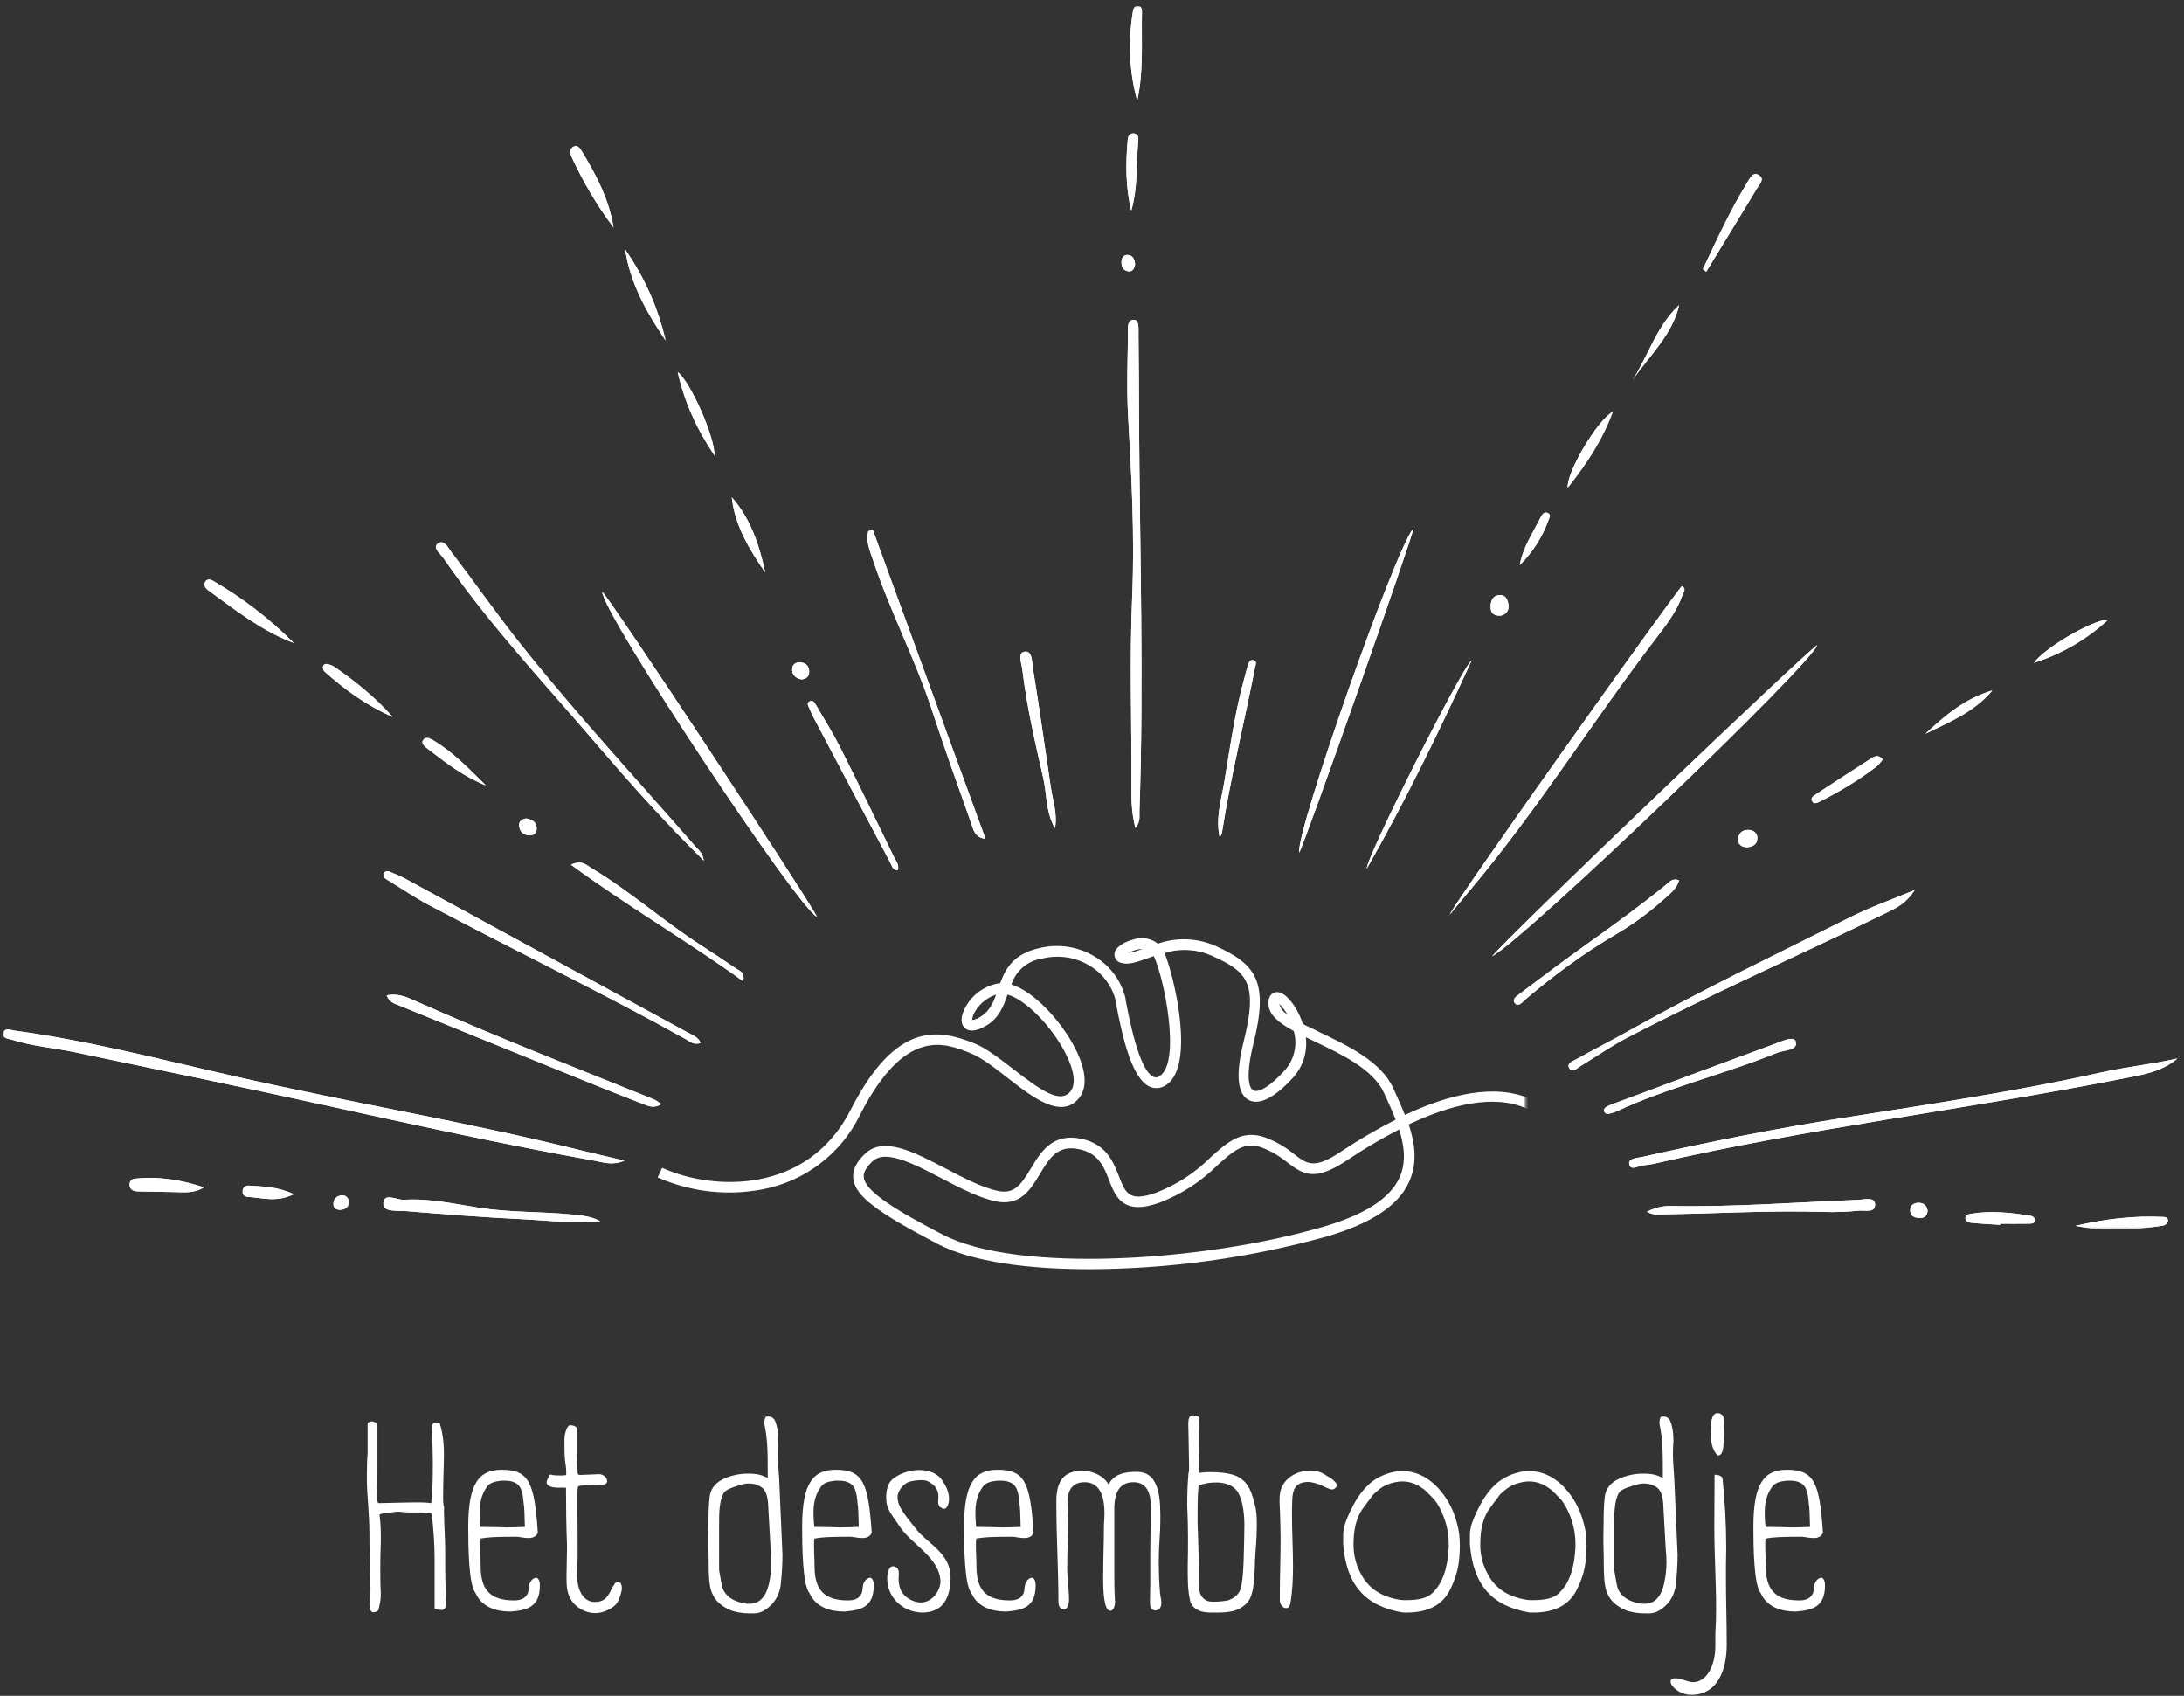 <?xml version="1.0" encoding="UTF-8"?>
<svg width="912px" height="708px" viewBox="0 0 912 708" version="1.1" xmlns="http://www.w3.org/2000/svg" xmlns:xlink="http://www.w3.org/1999/xlink">
    <rect x="0" y="0" width="912" height="708" fill="#333333" stroke="none"/>
    <title>Logo</title>
    <defs>
        <rect id="path-1" x="0" y="0" width="910.667" height="514.667"></rect>
        <polygon id="path-3" points="0.745 0.682 909.333 0.682 909.333 511.682 0.745 511.682"></polygon>
        <polygon id="path-5" points="0 0 363.318 0 363.318 140 0 140"></polygon>
    </defs>
    <g id="Page-1" stroke="none" stroke-width="1" fill="none" fill-rule="evenodd">
        <g id="Logo">
            <g id="Clipped" transform="translate(0.333, 0.333)">
                <mask id="mask-2" fill="white">
                    <use xlink:href="#path-1"></use>
                </mask>
                <g id="Rectangle"></g>
                <g mask="url(#mask-2)">
                    <g transform="translate(0, 1.333)">
                        <mask id="mask-4" fill="white">
                            <use xlink:href="#path-3"></use>
                        </mask>
                        <g id="Path" stroke="none" fill="none"></g>
                        <g id="Group" stroke="none" stroke-width="1" fill="none" fill-rule="evenodd" mask="url(#mask-4)">
                            <g transform="translate(1, 0)" fill="#FFFFFF" fill-rule="nonzero" id="Shape">
                                <path d="M259.474,482.891 C254.385,485.062 250.589,483.578 247.021,482.943 C209.073,476.177 171.443,467.875 133.797,459.625 C99.141,452.026 64.396,444.859 29.672,437.578 C21.099,435.781 12.281,435.161 3.896,432.474 C2.365,431.984 -0.552,431.974 0.094,429.505 C0.682,427.25 3.135,428.391 4.849,428.625 C36.042,432.849 66.448,440.833 97.073,447.792 C144.786,458.641 193.115,466.646 240.625,478.453 C246.448,479.901 252.307,481.208 259.474,482.891 Z M876.193,446.047 C840.734,453.979 804.833,459.307 768.99,464.948 C740.562,469.417 712.375,475.031 684.328,481.375 C682.344,481.823 678.557,481.891 679.005,484.292 C679.568,487.292 682.667,485.115 684.677,484.885 C686.302,484.703 687.932,484.51 689.521,484.146 C753.755,469.312 819.281,461.615 883.891,448.875 C892.328,447.214 901,446.161 907.979,440.219 C897.391,442.661 886.651,443.708 876.193,446.047 Z M474.474,337.203 C476.344,283.109 474.63,229.016 474.318,174.922 C474.25,162.672 474.255,150.422 474.078,138.172 C474.047,135.865 474.521,131.812 472.135,131.833 C468.974,131.865 469.75,135.958 469.708,138.307 C469.516,149.531 469.115,160.786 469.745,171.974 C471.167,197.057 472.526,222.146 471.453,247.25 C470.307,274 471.281,300.734 471.135,327.474 C471.109,332.641 471.214,337.906 472.802,344.057 C475,341.234 474.406,339.141 474.474,337.203 Z M613.109,369.271 C640.849,336.245 663.661,299.589 689.781,265.365 C694.219,259.547 698.849,253.755 701.266,246.667 C701.656,245.516 703.036,244.099 701.01,243.042 C698.786,244.755 605.292,376.052 604.068,380.167 C607.776,375.698 610.427,372.469 613.109,369.271 Z M757.479,267.708 C754.911,268.505 625.625,391.885 621.781,397.604 C637.656,388.344 755.74,274.953 757.479,267.708 Z M339.854,381.099 C335.146,372.073 253.25,247.818 250.167,245.458 C250.432,254.797 332.318,378.167 339.854,381.099 Z M771.833,381.005 C740.854,396.542 709.552,411.458 679.302,428.427 C671.839,432.615 664.198,436.5 656.714,440.667 C655.328,441.438 652.573,442.234 654.104,444.516 C655.297,446.297 657.026,444.411 658.328,443.625 C664.953,439.615 671.328,435.125 678.182,431.557 C713.818,413.026 750.609,396.875 786.703,379.281 C790.755,377.307 794.719,375.401 798.224,369.917 C788.255,374.068 779.786,377.021 771.833,381.005 Z M285.63,429.292 C246.375,407.885 207.104,386.505 167.823,365.146 C166.219,364.271 164.521,363.536 162.818,362.87 C161.562,362.375 159.922,361.24 159.016,362.911 C158.104,364.609 159.922,365.359 161.083,366.073 C166.646,369.5 172.089,373.167 177.849,376.224 C213.38,395.062 249.635,412.516 284.807,432.047 C286.651,433.073 288.438,434.859 291.234,433.708 C290.115,431.146 287.672,430.406 285.63,429.292 Z M289.219,351.922 C264.755,323.927 239.49,296.62 216.292,267.547 C206.234,254.943 197.01,241.677 187.182,228.885 C185.833,227.135 184.021,223.125 181.318,225.422 C179.286,227.146 182.625,229.594 183.932,231.49 C203.125,259.307 226.286,283.87 248.177,309.474 C262.109,325.766 276.438,341.703 292.589,357.682 C291.995,354.271 290.37,353.24 289.219,351.922 Z M588.906,218.891 C581.427,227.245 539.708,345.615 541.193,354.266 C542.719,352.688 589.146,220.958 588.906,218.891 Z M361.25,220.104 C360.12,224.323 361.906,228.214 363.198,232.109 C370.281,253.427 380.812,273.391 387.812,294.76 C393.026,310.656 398.667,326.411 404.266,342.182 C405.182,344.776 405.63,347.964 410.198,348.552 C394.51,305.542 378.818,262.536 363.125,219.531 C362.5,219.724 361.875,219.911 361.25,220.104 Z M165.083,418.016 C190.562,428.401 216.052,438.74 241.552,449.068 C250.052,452.505 258.557,455.932 267.115,459.229 C269.365,460.094 271.818,461.276 274.797,459.271 C273.5,458.427 272.745,457.745 271.859,457.385 C238.229,443.786 204.417,430.646 171.281,415.854 C168.042,414.411 164.516,412.99 160.13,413.88 C161.198,416.76 163.297,417.286 165.083,418.016 Z M237.255,505.359 C224.688,504.141 212.021,504.562 199.49,502.677 C188.844,501.073 178.25,498.547 167.396,499.245 C164.37,499.443 158.974,496 158.74,500.792 C158.557,504.505 164.641,503.672 168.031,503.948 C184.26,505.266 200.5,506.562 216.76,507.339 C227.578,507.854 238.401,509.323 249.307,508.172 C245.5,506.078 241.411,505.76 237.255,505.359 Z M693.474,505.302 C715.714,504.974 737.932,503.62 760.193,504.302 C765.083,504.453 770.016,504.302 774.87,503.776 C777.333,503.505 781.891,504.974 781.641,500.979 C781.443,497.917 777.151,499.172 774.734,499.266 C748.641,500.302 722.583,502.328 696.438,501.833 C693.266,501.771 690.156,502.38 686.359,504.198 C689.422,505.896 691.49,505.328 693.474,505.302 Z M613.182,274.104 C609.438,276.333 568.974,356.656 569.417,360.984 C585.521,332.766 599.693,303.604 613.182,274.104 Z M673.609,462.365 C695.312,452.266 718.724,446.859 740.812,437.839 C743.667,436.667 749.552,436.99 748.536,433.203 C747.823,430.557 742.385,433.198 739.333,434.312 C716.927,442.516 694.583,450.896 672.224,459.229 C671.271,459.589 670.292,459.932 669.432,460.458 C668.755,460.88 668.161,461.599 668.625,462.505 C669.042,463.328 669.833,463.479 670.693,463.286 C671.667,462.984 672.693,462.792 673.609,462.365 Z M305.969,402.661 C300.917,399.208 295.797,395.844 290.661,392.505 C275.25,382.495 261.458,370.188 245.641,360.766 C243.547,359.516 241.547,357.167 237.094,359.344 C260.896,376.812 285.75,391.208 308.995,407.995 C309.87,404.26 307.536,403.734 305.969,402.661 Z M694.448,367.641 C683.688,376.427 672.448,384.568 661.135,392.62 C651.823,399.245 642.698,406.125 633.578,413.01 C632.276,413.995 629.719,415.438 631.323,417.234 C632.844,418.932 634.484,416.562 635.755,415.484 C647.625,405.443 660.062,396.245 673.516,388.375 C680.729,384.151 687.49,379.141 693.734,373.536 C696.109,371.401 698.807,369.422 699.839,365.833 C696.979,364.839 695.807,366.531 694.448,367.641 Z M437.469,326.995 C434.974,310.286 432.646,293.552 429.932,276.885 C429.547,274.5 429.76,269.698 426.328,270.443 C423.5,271.052 425.286,275.37 425.604,278.036 C427.417,293.219 430.865,308.094 434.271,322.964 C435.88,329.99 435.318,337.474 439.214,344.12 C440.307,338.24 438.318,332.682 437.469,326.995 Z M508.938,345.922 C512.557,322.755 518.245,300.005 522.745,277.021 C522.969,275.885 523.693,274.396 522.042,273.964 C520.547,273.573 520.062,275.036 519.708,276.203 C519.24,277.766 518.875,279.354 518.432,280.927 C514.38,295.281 512.391,310.036 509.927,324.698 C508.635,332.375 506.188,339.948 508.016,348.115 C508.328,347.385 508.818,346.682 508.938,345.922 Z M371.927,356.047 C364.552,340.849 357.208,325.641 349.604,310.557 C346.5,304.391 342.818,298.51 339.323,292.547 C338.76,291.583 337.927,290.224 336.49,291.312 C335.443,292.104 336.281,293.188 336.641,294.078 C337.172,295.396 337.771,296.693 338.432,297.953 C349.062,318.109 359.698,338.271 370.391,358.396 C371.083,359.698 371.354,361.625 373.542,361.693 C374.333,359.411 372.766,357.776 371.927,356.047 Z M87.766,240.891 C86.714,240.276 85.25,239.88 84.443,241.083 C83.479,242.521 84.417,243.885 85.594,244.75 C96.88,253.01 107.901,261.688 121.37,266.802 C111.349,256.719 100.099,248.094 87.766,240.891 Z M241.37,61.062 C240.615,59.828 239.474,58.667 237.859,59.729 C236.406,60.693 236.609,62.24 237.234,63.589 C242.078,74.094 247.88,84.036 254.859,93.302 C252.984,81.406 247.484,71.099 241.37,61.062 Z M276.62,140.5 C273.427,126.76 267.823,114.094 259.74,102.531 C261.865,116.745 268.719,128.854 276.62,140.5 Z M711.161,111.766 C718.255,100.156 725.385,88.568 732.406,76.917 C733.37,75.323 735.625,73.188 733.37,71.594 C730.724,69.724 729.438,72.672 728.344,74.448 C721.182,86.047 715.562,98.427 709.755,110.708 C710.224,111.062 710.693,111.411 711.161,111.766 Z M475.521,3.255 C475.542,2.24 475.396,1.068 474.12,0.896 C472.594,0.688 471.99,1.75 471.771,3.078 C469.693,15.641 470.182,28.078 473.552,40.391 C476.281,28.094 475.26,15.641 475.521,3.255 Z M890.74,511.266 C894.391,511.005 898.036,510.615 901.651,510.047 C902.729,509.88 904.01,509.156 903.927,507.625 C903.865,506.552 902.854,506.458 902.115,506.417 C889.708,505.766 877.495,507.266 865.375,510.099 C873.854,511.865 882.292,511.865 890.74,511.266 Z M138.385,276.802 C137.729,276.349 136.943,276.057 136.177,275.792 C135.182,275.453 134.016,275.276 133.583,276.469 C133.37,277.062 133.646,278.203 134.12,278.63 C142.708,286.37 152.026,293.036 162.708,297.703 C155.5,289.625 147.224,282.88 138.385,276.802 Z M54.901,490.448 C53.583,490.594 52.693,491.656 52.781,493.036 C52.911,495.089 54.422,495.693 56.203,495.734 C61.307,495.849 66.406,495.927 71.51,496.021 C75.651,496.099 79.854,496.594 83.807,494.042 C74.375,490.896 64.802,489.375 54.901,490.448 Z M304.245,205.938 C305.562,217.911 311.609,227.792 318.245,237.411 C315.745,225.964 312.193,214.974 304.245,205.938 Z M780.167,314.885 C772.458,319.833 764.776,324.807 757.125,329.844 C756.036,330.562 754.323,331.51 755.573,333.12 C756.422,334.214 757.844,333.37 758.932,332.818 C767.13,328.688 774.964,323.958 782.255,318.365 C783.188,317.651 783.865,316.594 784.865,315.464 C783.344,313.391 781.714,313.896 780.167,314.885 Z M653.323,201.948 C661.375,191.828 667.964,181.755 672.13,170.266 C665.635,173.724 652.693,195.719 653.323,201.948 Z M297.057,188.542 C297.094,180.698 287.214,158.052 281.661,153.651 C284.406,165.911 289.37,177.146 297.057,188.542 Z M848.01,275.12 C859.766,271.198 869.672,265.615 879.109,256.969 C872.26,257.115 851.849,269.25 848.01,275.12 Z M474.016,56.458 C474.125,55.25 473.438,54.036 471.911,54.016 C470.385,53.99 469.724,55.219 469.615,56.391 C468.688,66.417 468.651,76.411 471.062,86.328 C473.901,76.521 473.104,66.406 474.016,56.458 Z M833.896,509.229 C837.943,509.229 841.995,509.266 846.042,509.203 C846.984,509.188 848.245,509.172 848.359,507.839 C848.464,506.63 847.391,506.047 846.438,505.896 C838.224,504.578 829.979,503.682 821.682,505.089 C820.745,505.25 819.51,505.432 819.385,506.667 C819.219,508.286 820.703,508.719 821.766,508.828 C825.792,509.245 829.844,509.417 833.885,509.682 C833.891,509.531 833.891,509.38 833.896,509.229 Z M802.661,304.708 C812.714,299.802 823.182,295.562 830.641,286.589 C819.495,289.839 810.885,296.969 802.661,304.708 Z M180.198,307.781 C178.661,306.839 176.594,305.495 175.349,307.359 C174.333,308.891 176.359,310.234 177.589,311.198 C185.057,317.026 192.625,322.714 201.583,326.26 C194.833,319.646 188.333,312.771 180.198,307.781 Z M699.849,125.708 C690.516,134.307 687.042,146.594 680.448,156.958 C687.328,146.839 696.948,138.333 699.849,125.708 Z M102.458,493.323 C101.172,493.24 100.141,494.089 99.99,495.505 C99.833,496.964 100.698,497.948 102.031,498.021 C108.005,498.344 114.057,500.51 121.365,496.911 C114.464,493.688 108.406,493.714 102.458,493.323 Z M645.255,215.547 C645.651,214.443 646.495,213.104 644.87,212.464 C643.469,211.906 642.604,213.13 642.057,214.224 C638.828,220.719 634.62,226.771 633.286,234.255 C638.708,228.938 642.688,222.688 645.255,215.547 Z M628.594,251.026 C628.344,248.833 627.417,246.438 624.557,246.781 C621.932,247.099 621.125,249.271 621.115,251.672 C621.109,254.01 622.115,255.495 625.312,255.375 C627.182,254.984 628.891,253.615 628.594,251.026 Z M732.5,348.328 C732.557,346.255 731.089,344.953 729.031,344.828 C726.448,344.672 724.698,345.938 724.51,348.62 C724.354,350.844 725.776,351.859 727.948,352.078 C730.323,351.922 732.417,351.104 732.5,348.328 Z M336.562,279.01 C336.667,276.719 335.411,275.099 333.026,274.891 C330.911,274.703 329.401,275.719 329.464,278.005 C329.526,280.391 331.172,281.5 333.214,281.979 C335.266,281.906 336.484,280.807 336.562,279.01 Z M215.448,343.141 C215.703,345.693 217.354,347.068 219.875,347.094 C221.755,347.115 222.87,345.974 222.776,344.052 C222.651,341.307 220.667,340.464 218.427,340.026 C216.573,340.318 215.25,341.193 215.448,343.141 Z M799.958,500.5 C797.818,500.438 796.297,501.594 796.339,503.667 C796.396,506.161 798.365,506.885 800.609,506.833 C802.589,506.792 803.448,505.635 803.599,503.781 C803.281,501.693 802.052,500.562 799.958,500.5 Z M469.698,104.776 C468.104,104.625 467.089,105.734 466.995,107.375 C466.875,109.328 467.396,111.109 469.552,111.557 C471.656,111.99 472.312,110.443 472.682,108.599 C472.417,106.839 471.927,104.979 469.698,104.776 Z M144.271,500.25 C144.26,498.276 142.958,497.214 141.177,497.417 C139.266,497.641 137.854,498.891 137.891,501.047 C137.917,502.807 139.151,503.385 140.75,503.464 C142.688,503.25 144.281,502.557 144.271,500.25 Z"></path>
                                <path d="M259.474,482.891 C254.385,485.062 250.589,483.578 247.021,482.943 C209.073,476.177 171.443,467.875 133.797,459.625 C99.141,452.026 64.396,444.859 29.672,437.578 C21.099,435.781 12.281,435.161 3.896,432.474 C2.365,431.984 -0.552,431.974 0.094,429.505 C0.682,427.25 3.135,428.391 4.849,428.625 C36.042,432.849 66.448,440.833 97.073,447.792 C144.786,458.641 193.115,466.646 240.625,478.453 C246.448,479.901 252.307,481.208 259.474,482.891 Z M876.193,446.047 C840.734,453.979 804.833,459.307 768.99,464.948 C740.562,469.417 712.375,475.031 684.328,481.375 C682.344,481.823 678.557,481.891 679.005,484.292 C679.568,487.292 682.667,485.115 684.677,484.885 C686.302,484.703 687.932,484.51 689.521,484.146 C753.755,469.312 819.281,461.615 883.891,448.875 C892.328,447.214 901,446.161 907.979,440.219 C897.391,442.661 886.651,443.708 876.193,446.047 Z M474.474,337.203 C476.344,283.109 474.63,229.016 474.318,174.922 C474.25,162.672 474.255,150.422 474.078,138.172 C474.047,135.865 474.521,131.812 472.135,131.833 C468.974,131.865 469.75,135.958 469.708,138.307 C469.516,149.531 469.115,160.786 469.745,171.974 C471.167,197.057 472.526,222.146 471.453,247.25 C470.307,274 471.281,300.734 471.135,327.474 C471.109,332.641 471.214,337.906 472.802,344.057 C475,341.234 474.406,339.141 474.474,337.203 Z M613.109,369.271 C640.849,336.245 663.661,299.589 689.781,265.365 C694.219,259.547 698.849,253.755 701.266,246.667 C701.656,245.516 703.036,244.099 701.01,243.042 C698.786,244.755 605.292,376.052 604.068,380.167 C607.776,375.698 610.427,372.469 613.109,369.271 Z M757.479,267.708 C754.911,268.505 625.625,391.885 621.781,397.604 C637.656,388.344 755.74,274.953 757.479,267.708 Z M339.854,381.099 C335.146,372.073 253.25,247.818 250.167,245.458 C250.432,254.797 332.318,378.167 339.854,381.099 Z M771.833,381.005 C740.854,396.542 709.552,411.458 679.302,428.427 C671.839,432.615 664.198,436.5 656.714,440.667 C655.328,441.438 652.573,442.234 654.104,444.516 C655.297,446.297 657.026,444.411 658.328,443.625 C664.953,439.615 671.328,435.125 678.182,431.557 C713.818,413.026 750.609,396.875 786.703,379.281 C790.755,377.307 794.719,375.401 798.224,369.917 C788.255,374.068 779.786,377.021 771.833,381.005 Z M285.63,429.292 C246.375,407.885 207.104,386.505 167.823,365.146 C166.219,364.271 164.521,363.536 162.818,362.87 C161.562,362.375 159.922,361.24 159.016,362.911 C158.104,364.609 159.922,365.359 161.083,366.073 C166.646,369.5 172.089,373.167 177.849,376.224 C213.38,395.062 249.635,412.516 284.807,432.047 C286.651,433.073 288.438,434.859 291.234,433.708 C290.115,431.146 287.672,430.406 285.63,429.292 Z M289.219,351.922 C264.755,323.927 239.49,296.62 216.292,267.547 C206.234,254.943 197.01,241.677 187.182,228.885 C185.833,227.135 184.021,223.125 181.318,225.422 C179.286,227.146 182.625,229.594 183.932,231.49 C203.125,259.307 226.286,283.87 248.177,309.474 C262.109,325.766 276.438,341.703 292.589,357.682 C291.995,354.271 290.37,353.24 289.219,351.922 Z M588.906,218.891 C581.427,227.245 539.708,345.615 541.193,354.266 C542.719,352.688 589.146,220.958 588.906,218.891 Z M361.25,220.104 C360.12,224.323 361.906,228.214 363.198,232.109 C370.281,253.427 380.812,273.391 387.812,294.76 C393.026,310.656 398.667,326.411 404.266,342.182 C405.182,344.776 405.63,347.964 410.198,348.552 C394.51,305.542 378.818,262.536 363.125,219.531 C362.5,219.724 361.875,219.911 361.25,220.104 Z M165.083,418.016 C190.562,428.401 216.052,438.74 241.552,449.068 C250.052,452.505 258.557,455.932 267.115,459.229 C269.365,460.094 271.818,461.276 274.797,459.271 C273.5,458.427 272.745,457.745 271.859,457.385 C238.229,443.786 204.417,430.646 171.281,415.854 C168.042,414.411 164.516,412.99 160.13,413.88 C161.198,416.76 163.297,417.286 165.083,418.016 Z M237.255,505.359 C224.688,504.141 212.021,504.562 199.49,502.677 C188.844,501.073 178.25,498.547 167.396,499.245 C164.37,499.443 158.974,496 158.74,500.792 C158.557,504.505 164.641,503.672 168.031,503.948 C184.26,505.266 200.5,506.562 216.76,507.339 C227.578,507.854 238.401,509.323 249.307,508.172 C245.5,506.078 241.411,505.76 237.255,505.359 Z M693.474,505.302 C715.714,504.974 737.932,503.62 760.193,504.302 C765.083,504.453 770.016,504.302 774.87,503.776 C777.333,503.505 781.891,504.974 781.641,500.979 C781.443,497.917 777.151,499.172 774.734,499.266 C748.641,500.302 722.583,502.328 696.438,501.833 C693.266,501.771 690.156,502.38 686.359,504.198 C689.422,505.896 691.49,505.328 693.474,505.302 Z M613.182,274.104 C609.438,276.333 568.974,356.656 569.417,360.984 C585.521,332.766 599.693,303.604 613.182,274.104 Z M673.609,462.365 C695.312,452.266 718.724,446.859 740.812,437.839 C743.667,436.667 749.552,436.99 748.536,433.203 C747.823,430.557 742.385,433.198 739.333,434.312 C716.927,442.516 694.583,450.896 672.224,459.229 C671.271,459.589 670.292,459.932 669.432,460.458 C668.755,460.88 668.161,461.599 668.625,462.505 C669.042,463.328 669.833,463.479 670.693,463.286 C671.667,462.984 672.693,462.792 673.609,462.365 Z M305.969,402.661 C300.917,399.208 295.797,395.844 290.661,392.505 C275.25,382.495 261.458,370.188 245.641,360.766 C243.547,359.516 241.547,357.167 237.094,359.344 C260.896,376.812 285.75,391.208 308.995,407.995 C309.87,404.26 307.536,403.734 305.969,402.661 Z M694.448,367.641 C683.688,376.427 672.448,384.568 661.135,392.62 C651.823,399.245 642.698,406.125 633.578,413.01 C632.276,413.995 629.719,415.438 631.323,417.234 C632.844,418.932 634.484,416.562 635.755,415.484 C647.625,405.443 660.062,396.245 673.516,388.375 C680.729,384.151 687.49,379.141 693.734,373.536 C696.109,371.401 698.807,369.422 699.839,365.833 C696.979,364.839 695.807,366.531 694.448,367.641 Z M437.469,326.995 C434.974,310.286 432.646,293.552 429.932,276.885 C429.547,274.5 429.76,269.698 426.328,270.443 C423.5,271.052 425.286,275.37 425.604,278.036 C427.417,293.219 430.865,308.094 434.271,322.964 C435.88,329.99 435.318,337.474 439.214,344.12 C440.307,338.24 438.318,332.682 437.469,326.995 Z M508.938,345.922 C512.557,322.755 518.245,300.005 522.745,277.021 C522.969,275.885 523.693,274.396 522.042,273.964 C520.547,273.573 520.062,275.036 519.708,276.203 C519.24,277.766 518.875,279.354 518.432,280.927 C514.38,295.281 512.391,310.036 509.927,324.698 C508.635,332.375 506.188,339.948 508.016,348.115 C508.328,347.385 508.818,346.682 508.938,345.922 Z M371.927,356.047 C364.552,340.849 357.208,325.641 349.604,310.557 C346.5,304.391 342.818,298.51 339.323,292.547 C338.76,291.583 337.927,290.224 336.49,291.312 C335.443,292.104 336.281,293.188 336.641,294.078 C337.172,295.396 337.771,296.693 338.432,297.953 C349.062,318.109 359.698,338.271 370.391,358.396 C371.083,359.698 371.354,361.625 373.542,361.693 C374.333,359.411 372.766,357.776 371.927,356.047 Z M87.766,240.891 C86.714,240.276 85.25,239.88 84.443,241.083 C83.479,242.521 84.417,243.885 85.594,244.75 C96.88,253.01 107.901,261.688 121.37,266.802 C111.349,256.719 100.099,248.094 87.766,240.891 Z M241.37,61.062 C240.615,59.828 239.474,58.667 237.859,59.729 C236.406,60.693 236.609,62.24 237.234,63.589 C242.078,74.094 247.88,84.036 254.859,93.302 C252.984,81.406 247.484,71.099 241.37,61.062 Z M276.62,140.5 C273.427,126.76 267.823,114.094 259.74,102.531 C261.865,116.745 268.719,128.854 276.62,140.5 Z M711.161,111.766 C718.255,100.156 725.385,88.568 732.406,76.917 C733.37,75.323 735.625,73.188 733.37,71.594 C730.724,69.724 729.438,72.672 728.344,74.448 C721.182,86.047 715.562,98.427 709.755,110.708 C710.224,111.062 710.693,111.411 711.161,111.766 Z M475.521,3.255 C475.542,2.24 475.396,1.068 474.12,0.896 C472.594,0.688 471.99,1.75 471.771,3.078 C469.693,15.641 470.182,28.078 473.552,40.391 C476.281,28.094 475.26,15.641 475.521,3.255 Z M890.74,511.266 C894.391,511.005 898.036,510.615 901.651,510.047 C902.729,509.88 904.01,509.156 903.927,507.625 C903.865,506.552 902.854,506.458 902.115,506.417 C889.708,505.766 877.495,507.266 865.375,510.099 C873.854,511.865 882.292,511.865 890.74,511.266 Z M138.385,276.802 C137.729,276.349 136.943,276.057 136.177,275.792 C135.182,275.453 134.016,275.276 133.583,276.469 C133.37,277.062 133.646,278.203 134.12,278.63 C142.708,286.37 152.026,293.036 162.708,297.703 C155.5,289.625 147.224,282.88 138.385,276.802 Z M54.901,490.448 C53.583,490.594 52.693,491.656 52.781,493.036 C52.911,495.089 54.422,495.693 56.203,495.734 C61.307,495.849 66.406,495.927 71.51,496.021 C75.651,496.099 79.854,496.594 83.807,494.042 C74.375,490.896 64.802,489.375 54.901,490.448 Z M304.245,205.938 C305.562,217.911 311.609,227.792 318.245,237.411 C315.745,225.964 312.193,214.974 304.245,205.938 Z M780.167,314.885 C772.458,319.833 764.776,324.807 757.125,329.844 C756.036,330.562 754.323,331.51 755.573,333.12 C756.422,334.214 757.844,333.37 758.932,332.818 C767.13,328.688 774.964,323.958 782.255,318.365 C783.188,317.651 783.865,316.594 784.865,315.464 C783.344,313.391 781.714,313.896 780.167,314.885 Z M653.323,201.948 C661.375,191.828 667.964,181.755 672.13,170.266 C665.635,173.724 652.693,195.719 653.323,201.948 Z M297.057,188.542 C297.094,180.698 287.214,158.052 281.661,153.651 C284.406,165.911 289.37,177.146 297.057,188.542 Z M848.01,275.12 C859.766,271.198 869.672,265.615 879.109,256.969 C872.26,257.115 851.849,269.25 848.01,275.12 Z M474.016,56.458 C474.125,55.25 473.438,54.036 471.911,54.016 C470.385,53.99 469.724,55.219 469.615,56.391 C468.688,66.417 468.651,76.411 471.062,86.328 C473.901,76.521 473.104,66.406 474.016,56.458 Z M833.896,509.229 C837.943,509.229 841.995,509.266 846.042,509.203 C846.984,509.188 848.245,509.172 848.359,507.839 C848.464,506.63 847.391,506.047 846.438,505.896 C838.224,504.578 829.979,503.682 821.682,505.089 C820.745,505.25 819.51,505.432 819.385,506.667 C819.219,508.286 820.703,508.719 821.766,508.828 C825.792,509.245 829.844,509.417 833.885,509.682 C833.891,509.531 833.891,509.38 833.896,509.229 Z M802.661,304.708 C812.714,299.802 823.182,295.562 830.641,286.589 C819.495,289.839 810.885,296.969 802.661,304.708 Z M180.198,307.781 C178.661,306.839 176.594,305.495 175.349,307.359 C174.333,308.891 176.359,310.234 177.589,311.198 C185.057,317.026 192.625,322.714 201.583,326.26 C194.833,319.646 188.333,312.771 180.198,307.781 Z M699.849,125.708 C690.516,134.307 687.042,146.594 680.448,156.958 C687.328,146.839 696.948,138.333 699.849,125.708 Z M102.458,493.323 C101.172,493.24 100.141,494.089 99.99,495.505 C99.833,496.964 100.698,497.948 102.031,498.021 C108.005,498.344 114.057,500.51 121.365,496.911 C114.464,493.688 108.406,493.714 102.458,493.323 Z M645.255,215.547 C645.651,214.443 646.495,213.104 644.87,212.464 C643.469,211.906 642.604,213.13 642.057,214.224 C638.828,220.719 634.62,226.771 633.286,234.255 C638.708,228.938 642.688,222.688 645.255,215.547 Z M628.594,251.026 C628.344,248.833 627.417,246.438 624.557,246.781 C621.932,247.099 621.125,249.271 621.115,251.672 C621.109,254.01 622.115,255.495 625.312,255.375 C627.182,254.984 628.891,253.615 628.594,251.026 Z M732.5,348.328 C732.557,346.255 731.089,344.953 729.031,344.828 C726.448,344.672 724.698,345.938 724.51,348.62 C724.354,350.844 725.776,351.859 727.948,352.078 C730.323,351.922 732.417,351.104 732.5,348.328 Z M336.562,279.01 C336.667,276.719 335.411,275.099 333.026,274.891 C330.911,274.703 329.401,275.719 329.464,278.005 C329.526,280.391 331.172,281.5 333.214,281.979 C335.266,281.906 336.484,280.807 336.562,279.01 Z M215.448,343.141 C215.703,345.693 217.354,347.068 219.875,347.094 C221.755,347.115 222.87,345.974 222.776,344.052 C222.651,341.307 220.667,340.464 218.427,340.026 C216.573,340.318 215.25,341.193 215.448,343.141 Z M799.958,500.5 C797.818,500.438 796.297,501.594 796.339,503.667 C796.396,506.161 798.365,506.885 800.609,506.833 C802.589,506.792 803.448,505.635 803.599,503.781 C803.281,501.693 802.052,500.562 799.958,500.5 Z M469.698,104.776 C468.104,104.625 467.089,105.734 466.995,107.375 C466.875,109.328 467.396,111.109 469.552,111.557 C471.656,111.99 472.312,110.443 472.682,108.599 C472.417,106.839 471.927,104.979 469.698,104.776 Z M144.271,500.25 C144.26,498.276 142.958,497.214 141.177,497.417 C139.266,497.641 137.854,498.891 137.891,501.047 C137.917,502.807 139.151,503.385 140.75,503.464 C142.688,503.25 144.281,502.557 144.271,500.25 Z"></path>
                            </g>
                        </g>
                    </g>
                </g>
            </g>
            <g id="Clipped" transform="translate(273.667, 391)">
                <mask id="mask-6" fill="white">
                    <use xlink:href="#path-5"></use>
                </mask>
                <g id="Path"></g>
                <path d="M181.208,138.906 C155.328,138.906 132.13,135.74 117.984,128.396 C92.547,115.094 83.635,108.438 82.656,101.255 C82.172,97.708 83.792,94.224 87.646,90.609 C95.365,83.339 108.052,89.943 121.443,96.953 C128.896,100.854 136.589,104.87 143.089,106.224 C149.938,107.641 152.755,103.536 156.839,96.776 C160.917,90.01 165.708,81.875 177.927,84.443 C188.37,86.661 191.229,94.115 193.604,100.099 C196.307,107.109 197.797,110.969 209.125,106.932 C217.745,103.609 225.323,98.688 231.854,92.161 C238.885,85.844 244.964,80.385 254.766,83.911 C259.104,85.552 263.062,87.844 266.651,90.786 C272.281,95.089 275.12,97.26 286.365,89.745 C293.698,84.865 301.286,80.432 309.141,76.438 C307.917,73.333 306.521,70.276 305.193,67.323 L304.24,65.24 C299.802,55.552 287.031,49.406 275.698,43.995 L271.62,42.047 C271.802,43.568 271.828,45.094 271.682,46.62 C271.542,48.146 271.24,49.641 270.776,51.104 C270.307,52.568 269.693,53.964 268.927,55.292 C268.161,56.62 267.26,57.854 266.229,58.99 C258.49,67.391 252.104,70.583 247.734,68.234 C242.969,65.661 242.255,57.458 245.651,43.844 C251.839,19.115 247.089,14.568 231.969,7.849 C228.901,6.547 225.708,5.812 222.385,5.651 C219.057,5.484 215.807,5.901 212.63,6.896 C216.885,17.208 225.25,53.464 213.63,61.74 C212.651,62.521 211.542,63.01 210.302,63.198 C209.062,63.391 207.854,63.255 206.688,62.802 C199.234,59.766 195.198,43.156 192.25,27.323 L192.25,26.766 C191.521,23.839 190.276,21.151 188.51,18.703 C186.75,16.25 184.594,14.219 182.052,12.594 C180.531,11.615 178.932,10.802 177.245,10.156 C175.562,9.505 173.828,9.036 172.047,8.75 C170.26,8.464 168.469,8.359 166.667,8.443 C164.859,8.526 163.083,8.797 161.339,9.245 C159.885,9.464 158.49,9.875 157.151,10.484 C155.812,11.094 154.583,11.875 153.464,12.828 C152.349,13.786 151.385,14.875 150.573,16.104 C149.76,17.328 149.135,18.646 148.698,20.047 C157.922,22.797 169.411,35.125 175.307,46.656 C179.964,55.729 180.521,63.156 176.839,67.547 C169.453,76.417 157.568,67.172 147.078,59.01 C141.755,54.839 136.255,50.562 131.714,48.74 C120.776,44.307 104.255,37.656 85.406,74.552 C84.432,76.552 83.339,78.484 82.135,80.354 C80.932,82.219 79.625,84.016 78.214,85.729 C76.797,87.448 75.292,89.073 73.688,90.615 C72.083,92.156 70.396,93.594 68.625,94.938 C66.854,96.281 65.01,97.521 63.099,98.646 C61.182,99.776 59.208,100.786 57.172,101.682 C55.141,102.583 53.062,103.359 50.938,104.016 C48.812,104.667 46.656,105.198 44.474,105.599 C37.13,106.979 29.755,107.234 22.339,106.38 C14.917,105.521 7.792,103.583 0.964,100.568 L2.828,96.552 C23.583,106.068 63.297,107.953 81.458,72.536 C100.401,35.24 118.094,38.562 133.219,44.594 C138.365,46.656 144.109,51.25 149.672,55.484 C161.141,64.354 168.99,69.875 173.312,64.688 C175.729,61.781 174.974,55.948 171.229,48.651 C165.307,37.078 154.198,26.078 147.057,24.26 C145.302,29.318 143.375,34.464 137.5,37.568 C133.906,39.562 131.177,39.781 129.38,38.318 C128.474,37.589 127.167,35.792 128.318,32.13 C128.922,30.464 129.74,28.901 130.771,27.453 C131.802,26.005 133.005,24.724 134.391,23.604 C135.771,22.49 137.276,21.573 138.906,20.87 C140.542,20.161 142.234,19.688 143.995,19.448 C146.214,13.417 149.583,7.25 160.208,4.854 C162.24,4.344 164.297,4.047 166.391,3.964 C168.484,3.875 170.562,4.005 172.625,4.344 C174.693,4.688 176.703,5.234 178.656,5.99 C180.609,6.745 182.464,7.688 184.224,8.828 C185.734,9.792 187.146,10.891 188.443,12.13 C189.745,13.365 190.917,14.719 191.953,16.182 C192.995,17.641 193.885,19.193 194.625,20.828 C195.365,22.464 195.938,24.156 196.354,25.901 L196.354,26.432 C200.036,46.125 204.005,56.969 208.104,58.63 C208.578,58.807 209.057,58.849 209.552,58.75 C210.042,58.646 210.469,58.427 210.833,58.078 C219.349,52.047 212.63,17.74 208.13,8.161 L205.49,9.094 C201.052,10.646 197.594,11.885 194.688,11.021 C194.271,10.953 193.88,10.812 193.51,10.604 C193.146,10.391 192.823,10.125 192.552,9.802 C192.276,9.479 192.068,9.12 191.917,8.724 C191.771,8.328 191.698,7.917 191.698,7.495 C191.698,4.5 195.932,2.13 199.745,1.198 C200.599,0.917 201.469,0.745 202.359,0.682 C203.255,0.62 204.141,0.661 205.026,0.818 C205.906,0.974 206.755,1.234 207.573,1.599 C208.391,1.964 209.151,2.422 209.859,2.974 C213.719,1.63 217.688,1.021 221.771,1.156 C225.854,1.292 229.781,2.156 233.542,3.75 C251.104,11.552 256.182,18.938 249.708,44.859 C246.557,57.5 247.667,63.203 249.708,64.245 C251.75,65.286 256.359,63 262.812,55.88 C263.797,54.781 264.625,53.578 265.302,52.271 C265.979,50.958 266.479,49.589 266.812,48.151 C267.141,46.714 267.286,45.26 267.25,43.786 C267.208,42.312 266.99,40.87 266.583,39.448 C260.464,36.104 256.271,32.797 256.026,28.365 C255.828,24.792 257.516,23.708 258.531,23.375 C262.036,22.219 265.609,27.099 266.984,29.25 C268.432,31.505 269.557,33.917 270.354,36.479 C272.573,37.656 275.052,38.698 277.495,39.984 C289.49,45.724 303.104,52.224 308.141,63.38 L309.094,65.464 C310.38,68.323 311.755,71.339 312.995,74.49 C331.115,65.974 350.427,61.182 365.484,67.833 C373.672,71.495 378.99,77.328 383.693,82.448 C393.141,92.781 399.396,99.635 422.458,84.667 L424.849,88.391 C398.661,105.266 389.792,95.578 380.5,85.333 C375.885,80.276 371.099,75.062 363.755,71.781 C349.984,65.641 331.823,70.297 314.594,78.438 C317.188,86.286 318.344,94.599 314.75,102.406 C310.312,112.344 298.849,119.839 280.089,125.312 C247.734,134.245 214.771,138.776 181.208,138.906 Z M96.12,91.943 C95.125,91.885 94.156,92.021 93.219,92.349 C92.276,92.677 91.432,93.167 90.688,93.823 C87.047,97.24 86.87,99.37 87.047,100.656 C87.87,106.62 100.844,114.495 120.026,124.448 C151.271,140.682 228.797,135.76 278.823,121.188 C296.276,116.089 306.719,109.391 310.714,100.677 C313.62,94.333 312.776,87.37 310.578,80.542 C303.052,84.417 295.781,88.719 288.76,93.448 C275.453,102.318 270.708,99.5 263.901,94.312 C260.677,91.656 257.115,89.578 253.214,88.083 C245.896,85.464 241.458,89.432 234.76,95.443 C227.792,102.365 219.719,107.583 210.547,111.099 C195.245,116.599 192.161,108.682 189.458,101.719 C187.24,95.953 185.021,90.5 176.995,88.792 C167.969,86.865 164.552,92.516 160.63,99.057 C156.703,105.599 152.443,112.677 142.198,110.568 C135.083,109.083 127.099,104.911 119.401,100.901 C111.042,96.464 102.172,91.943 96.12,91.943 Z M142.286,24.26 C140.516,24.823 138.901,25.677 137.432,26.823 C135.969,27.969 134.75,29.328 133.771,30.911 C132.911,32.094 132.411,33.406 132.266,34.859 C133.406,34.703 134.464,34.323 135.438,33.708 C139.25,31.49 140.87,28.188 142.286,24.26 Z M260.531,28.188 C260.786,29.089 261.203,29.906 261.776,30.651 C262.354,31.391 263.047,31.995 263.854,32.464 C262.974,30.865 261.865,29.438 260.531,28.188 Z M203.448,5.167 C201.375,5.24 199.438,5.792 197.641,6.828 C199.63,6.464 201.568,5.906 203.448,5.167 Z" id="Shape" fill="#FFFFFF" fill-rule="nonzero" mask="url(#mask-6)"></path>
            </g>
            <g id="Group" transform="translate(153.088, 592.948)" fill="#FFFFFF" fill-rule="nonzero">
                <g id="Path">
                    <path d="M30.557,1.339 C30.234,1.016 29.802,0.906 29.26,0.906 C27.422,0.906 27.099,2.203 27.099,3.5 C27.099,4.146 27.641,9.656 27.641,16.568 L27.641,20.24 C27.641,24.557 27.531,29.312 26.99,34.604 C25.589,34.385 23.969,34.281 22.24,34.281 C16.625,34.281 10.469,34.495 4.854,34.604 C4.312,33.74 4.422,32.766 4.422,31.146 L4.422,30.604 C4.526,26.396 4.526,22.292 4.526,18.297 L4.526,1.661 C3.771,0.906 3.016,0.474 2.26,0.474 C1.615,0.474 0.964,0.693 0.422,1.229 L0.422,14.083 C0.208,15.703 0.099,20.349 0.099,23.693 C0.099,32.229 1.182,37.844 1.182,47.995 L1.182,50.479 C1.182,57.177 1.615,61.172 1.615,70.781 C1.615,73.266 1.182,74.995 1.182,76.505 C1.182,78.776 1.719,80.177 2.802,80.177 C3.339,80.177 4.635,79.854 4.958,79.208 L5.609,76.182 C5.823,75.104 5.932,73.917 5.932,72.62 C5.714,68.193 5.714,64.521 5.714,61.495 C5.714,55.552 5.932,52.312 5.932,50.589 C5.932,46.156 5.932,43.458 5.391,39.464 C5.823,38.708 9.495,38.812 10.901,38.38 C11.656,38.276 12.089,38.167 12.844,38.167 C14.464,38.167 16.083,38.49 17.703,38.49 L21.161,38.49 C23.214,38.49 25.156,38.599 27.208,39.031 C27.964,45.943 28.396,51.776 28.396,58.365 L28.396,78.557 C29.151,78.99 30.557,79.208 31.312,79.208 C32.932,79.208 33.042,77.911 33.255,75.859 L33.042,71.432 L33.042,70.781 C32.932,68.729 32.823,65.599 32.823,61.604 L32.823,55.88 C32.823,48.208 32.391,44.646 32.391,40.865 C32.391,39.245 32.177,37.734 32.391,36.438 C31.854,34.818 31.958,33.089 31.958,31.146 C31.958,24.88 32.286,19.156 32.286,14.297 C32.286,9.224 31.745,5.12 30.557,1.339 Z"></path>
                </g>
            </g>
            <g id="Group" transform="translate(194.735, 612.948)" fill="#FFFFFF" fill-rule="nonzero">
                <g id="Shape">
                    <path d="M29.302,45.708 C28.005,45.812 27.031,46.677 26.385,48.297 L26.276,48.729 C25.953,49.703 26.172,51.214 25.521,52.51 C24.443,54.562 22.391,55.208 19.906,55.208 C9.646,55.208 5.974,50.458 5.974,40.849 C5.974,37.823 5.755,35.552 5.755,32.641 C5.755,31.667 5.755,30.589 5.865,29.401 C8.781,28.859 12.021,28.641 19.688,28.641 L21.203,28.641 L22.068,28.75 C23.036,28.859 24.333,29.182 25.953,29.182 C27.792,29.182 29.083,28.536 29.734,27.24 L29.844,26.917 C28.438,6.177 26.276,0.672 14.828,0.672 C5.219,0.672 0.792,6.396 0.792,24.536 C0.792,33.073 1.005,48.729 3.812,52.078 L4.031,52.51 C6.729,58.234 12.885,59.854 18.177,59.854 L18.609,59.854 C25.198,59.312 30.703,58.125 30.703,48.948 C30.703,47.219 30.271,46.141 29.302,45.708 Z M8.672,7.693 C9.859,6.073 11.807,5.531 14.719,5.208 L15.583,5.208 C18.068,5.208 19.151,5.422 20.771,6.286 C22.823,7.474 23.578,10.177 23.901,14.385 C24.224,16.224 24.333,19.464 24.443,24.536 C21.417,24.646 19.042,24.755 16.557,24.755 C12.13,24.536 8.781,24.646 5.865,24.536 C5.651,22.703 5.542,20.76 5.542,18.599 C5.542,14.708 6.188,11.146 8.672,7.693 Z"></path>
                </g>
            </g>
            <g id="Group" transform="translate(228.248, 594.281)" fill="#FFFFFF" fill-rule="nonzero">
                <g id="Path">
                    <path d="M27.432,68.479 C25.812,71.823 24.625,74.526 20.198,74.526 L19.766,74.526 C14.688,74.203 12.745,68.479 12.745,63.724 C12.745,59.948 12.958,57.896 12.958,55.734 C12.958,48.495 12.958,41.693 12.854,34.349 L12.854,32.297 C12.854,30.677 12.854,29.057 12.958,27.328 C13.068,25.495 14.146,26.141 15.875,25.818 L23.651,25.495 C24.734,25.385 25.271,24.953 25.271,23.979 C25.271,22.688 23.76,21.172 21.922,21.172 C20.302,21.172 18.469,21.391 16.63,21.391 C14.578,21.391 13.068,21.927 12.958,20.74 C12.854,17.823 12.745,15.125 12.745,13.292 C12.745,11.24 12.745,9.401 12.745,6.917 L12.745,2.38 C12.745,1.411 11.339,0.76 9.938,0.76 C9.182,0.76 9.286,0.979 8.854,1.411 C8.099,2.38 7.453,4.974 7.453,6.271 L7.453,9.401 C7.453,17.719 8.208,16.099 8.208,21.068 C8.208,21.823 7.667,21.604 6.479,21.714 C3.885,21.714 2.807,21.714 1.51,21.281 C0.974,22.146 0,23.766 0,24.521 C0,26.25 2.594,26.792 4.646,26.792 L8.099,26.792 C8.099,34.995 8.208,42.99 8.531,51.198 L8.531,51.74 C8.531,55.516 8.318,59.62 8.318,63.833 C8.318,67.182 8.318,70.203 9.938,73.12 C12.094,77.01 16.307,79.172 20.302,79.172 C22.141,79.172 23.87,78.74 25.594,77.875 C29.052,76.146 30.026,74.849 31.214,70.312 C31.318,69.771 31.427,69.344 31.427,68.911 C31.427,67.073 30.885,66.208 29.698,66.208 C28.406,66.208 28.188,67.719 27.432,68.479 Z"></path>
                </g>
            </g>
            <g id="Group" transform="translate(295.573, 591.281)" fill="#FFFFFF" fill-rule="nonzero">
                <g id="Shape">
                    <path d="M29.766,25.688 C29.443,21.042 29.229,18.016 29.229,16.719 C29.229,11.646 29.443,11.755 29.443,10.24 C29.443,6.677 28.901,3.76 27.932,1.599 C27.604,1.172 27.281,0.63 26.417,0.307 C26.094,0.198 25.661,0.089 25.125,0.089 C24.797,0.089 24.474,0.089 24.365,0.198 C23.828,0.521 23.609,1.708 23.609,2.682 L23.609,3.219 C25.016,9.703 25.016,15.427 25.016,24.068 L25.016,25.792 C22.964,24.604 20.479,23.958 17.349,23.958 L15.943,23.958 C12.484,24.068 8.922,24.927 5.792,26.547 C2.766,28.172 1.036,30.651 0.714,34 C0.391,37.026 0.281,40.375 0.281,44.26 C0.281,46.312 0.177,48.365 0.177,50.635 L0.177,52.359 C0.281,56.25 0.391,60.245 0.391,64.672 C0.5,69.318 1.036,72.557 2.01,74.286 C3.198,77.094 5.682,79.255 9.245,80.875 C11.625,81.844 14.432,82.276 17.562,82.276 L19.505,82.276 C22.641,82.172 24.906,80.333 26.745,78.495 C28.797,76.229 29.984,73.635 30.417,70.505 C30.953,65.427 31.172,61.651 31.172,57.87 L29.766,25.688 Z M25.661,69.318 C24.693,73.964 22.854,76.771 20.047,77.849 C19.073,78.172 18.208,78.281 17.021,78.281 C15.62,78.281 14.214,77.958 12.594,77.417 C9.896,76.552 7.953,75.042 6.656,72.88 C5.682,71.047 5.469,68.344 4.708,64.135 L4.708,45.125 C4.708,41.24 4.708,35.729 6.438,32.38 C7.302,30.651 9.677,29.896 12.703,28.927 L13.568,28.708 C14.755,28.276 15.943,28.062 17.13,28.062 C19.182,28.062 20.693,28.599 21.99,29.359 C23.719,30.328 24.693,32.057 25.125,35.839 L26.203,55.172 C26.417,57.115 26.526,59.057 26.526,60.896 C26.526,63.807 26.203,66.62 25.661,69.318 Z"></path>
                </g>
            </g>
            <g id="Group" transform="translate(334.163, 612.948)" fill="#FFFFFF" fill-rule="nonzero">
                <g id="Shape">
                    <path d="M29.302,45.708 C28.005,45.812 27.031,46.677 26.385,48.297 L26.276,48.729 C25.953,49.703 26.172,51.214 25.521,52.51 C24.443,54.562 22.391,55.208 19.906,55.208 C9.646,55.208 5.974,50.458 5.974,40.849 C5.974,37.823 5.755,35.552 5.755,32.641 C5.755,31.667 5.755,30.589 5.865,29.401 C8.781,28.859 12.021,28.641 19.688,28.641 L21.203,28.641 L22.068,28.75 C23.036,28.859 24.333,29.182 25.953,29.182 C27.792,29.182 29.083,28.536 29.734,27.24 L29.844,26.917 C28.438,6.177 26.276,0.672 14.828,0.672 C5.219,0.672 0.792,6.396 0.792,24.536 C0.792,33.073 1.005,48.729 3.812,52.078 L4.031,52.51 C6.729,58.234 12.885,59.854 18.177,59.854 L18.609,59.854 C25.198,59.312 30.703,58.125 30.703,48.948 C30.703,47.219 30.271,46.141 29.302,45.708 Z M8.672,7.693 C9.859,6.073 11.807,5.531 14.719,5.208 L15.583,5.208 C18.068,5.208 19.151,5.422 20.771,6.286 C22.823,7.474 23.578,10.177 23.901,14.385 C24.224,16.224 24.333,19.464 24.443,24.536 C21.417,24.646 19.042,24.755 16.557,24.755 C12.13,24.536 8.781,24.646 5.865,24.536 C5.651,22.703 5.542,20.76 5.542,18.599 C5.542,14.708 6.188,11.146 8.672,7.693 Z"></path>
                </g>
            </g>
            <g id="Group" transform="translate(370.009, 612.948)" fill="#FFFFFF" fill-rule="nonzero">
                <g id="Path">
                    <path d="M22.401,16.115 C23.156,16.656 23.693,16.979 24.125,16.979 C25.745,16.979 26.286,14.385 26.286,12.766 C26.286,10.281 25.208,7.693 23.911,5.854 C21.75,2.073 17.969,0.781 13.76,0.781 C9.979,0.781 6.198,2.073 3.281,4.125 C0.365,6.177 0.042,9.958 0.042,12.229 C0.042,17.411 2.312,19.141 5.443,24 C10.411,31.88 22.724,37.281 22.724,47.76 C22.182,52.188 18.729,56.073 14.516,56.073 C11.167,56.073 7.385,53.698 6.198,51 C5.875,50.135 5.229,48.948 5.229,46.031 C5.229,45.276 5.333,44.521 5.333,43.76 C5.333,42.792 5.01,42.036 4.469,41.495 C3.932,41.172 3.391,40.953 2.958,40.953 C0.906,40.953 0.474,44.302 0.474,46.031 C0.474,54.13 7.172,60.286 15.38,60.286 C16.135,60.286 16.891,60.177 17.646,60.073 C24.88,58.88 26.932,52.401 26.932,45.49 C26.932,35.552 17.214,31.344 12.677,25.62 L12.354,25.188 C10.953,23.458 8.792,20.76 7.604,19.031 C6.198,16.979 4.797,14.927 4.797,12.01 C4.797,9.312 7.708,5.854 10.302,5.531 C11.49,5.208 13.109,4.99 14.729,4.99 C16.135,4.99 17.432,5.208 18.188,5.964 C20.349,6.932 21.859,9.203 21.859,11.688 C21.859,12.656 21.75,13.307 21.75,14.062 C21.75,14.927 21.969,15.573 22.401,16.115 Z"></path>
                </g>
            </g>
            <g id="Group" transform="translate(401.771, 612.948)" fill="#FFFFFF" fill-rule="nonzero">
                <g id="Shape">
                    <path d="M29.302,45.708 C28.005,45.812 27.031,46.677 26.385,48.297 L26.276,48.729 C25.953,49.703 26.172,51.214 25.521,52.51 C24.443,54.562 22.391,55.208 19.906,55.208 C9.646,55.208 5.974,50.458 5.974,40.849 C5.974,37.823 5.755,35.552 5.755,32.641 C5.755,31.667 5.755,30.589 5.865,29.401 C8.781,28.859 12.021,28.641 19.688,28.641 L21.203,28.641 L22.068,28.75 C23.036,28.859 24.333,29.182 25.953,29.182 C27.792,29.182 29.083,28.536 29.734,27.24 L29.844,26.917 C28.438,6.177 26.276,0.672 14.828,0.672 C5.219,0.672 0.792,6.396 0.792,24.536 C0.792,33.073 1.005,48.729 3.812,52.078 L4.031,52.51 C6.729,58.234 12.885,59.854 18.177,59.854 L18.609,59.854 C25.198,59.312 30.703,58.125 30.703,48.948 C30.703,47.219 30.271,46.141 29.302,45.708 Z M8.672,7.693 C9.859,6.073 11.807,5.531 14.719,5.208 L15.583,5.208 C18.068,5.208 19.151,5.422 20.771,6.286 C22.823,7.474 23.578,10.177 23.901,14.385 C24.224,16.224 24.333,19.464 24.443,24.536 C21.417,24.646 19.042,24.755 16.557,24.755 C12.13,24.536 8.781,24.646 5.865,24.536 C5.651,22.703 5.542,20.76 5.542,18.599 C5.542,14.708 6.188,11.146 8.672,7.693 Z"></path>
                </g>
            </g>
            <g id="Group" transform="translate(440.617, 613.948)" fill="#FFFFFF" fill-rule="nonzero">
                <g id="Path">
                    <path d="M43.807,51.297 C43.375,46.432 43.266,41.573 43.266,36.714 C43.266,31.531 43.917,26.24 43.917,20.948 C43.917,13.385 44.24,0.536 34.193,0.536 L33.656,0.536 C29.01,0.536 24.474,1.505 22.312,5.828 C20.156,2.047 15.62,0.104 11.193,0.104 C4.385,0.104 0.5,3.667 0.5,12.521 L0.5,14.469 C0.5,27.859 1.365,41.469 1.365,54.859 C1.365,56.693 2.229,57.99 3.849,57.99 C5.036,57.99 5.792,55.505 5.792,54.104 C5.792,49.458 5.036,45.031 5.036,40.495 C5.036,35.203 5.359,26.453 5.359,21.161 C5.359,17.812 5.141,17.922 5.141,13.172 C5.141,9.5 6.328,4.854 12.271,4.854 C19.505,4.854 20.589,12.417 20.589,17.812 C20.589,19.974 20.37,21.812 20.37,22.677 C20.37,30.021 20.047,36.823 20.047,44.38 C20.047,50.214 20.26,58.531 23.073,58.531 C24.474,58.531 25.016,56.047 25.016,54.859 C24.693,50.214 24.693,45.573 24.693,40.927 L24.693,16.302 C24.693,12.089 25.229,4.854 32.682,4.854 C40.891,4.854 39.917,14.573 39.917,18.031 C39.917,23.646 39.703,28.828 39.703,34.339 L39.703,48.38 C39.703,49.781 39.594,52.156 39.594,54.208 C39.594,55.828 39.594,57.234 40.458,57.99 L41.646,58.422 C43.698,58.422 44.349,56.802 44.349,55.182 C44.349,53.885 43.917,52.484 43.807,51.297 Z"></path>
                </g>
            </g>
            <g id="Group" transform="translate(495.697, 590.281)" fill="#FFFFFF" fill-rule="nonzero">
                <g id="Shape">
                    <path d="M0.281,62.974 C0.281,69.562 0.177,73.234 1.365,78.417 C2.333,81.333 5.359,82.74 8.276,82.844 C8.599,82.953 8.812,82.953 12.594,82.953 C14.755,82.953 17.021,82.844 19.292,82.307 C21.99,81.547 24.151,80.146 25.661,78.094 C27.068,76.255 27.714,72.583 28.036,68.589 C28.255,65.672 28.365,63.188 28.365,61.135 L28.578,57.682 C29.01,52.391 29.12,49.151 29.12,47.312 L29.12,45.583 C29.12,42.672 28.901,40.188 28.365,38.135 C26.958,32.625 25.771,28.844 21.453,26.359 C18.536,24.74 13.568,24.307 9.677,24.307 C8.167,24.307 6.547,24.417 4.818,24.635 C4.927,23.771 4.927,22.151 4.927,19.88 C4.927,17.292 4.818,15.24 4.818,11.891 C4.818,9.729 4.708,7.135 5.036,3.573 L5.141,1.63 L4.818,1.198 C4.062,0.766 2.875,0.656 2.333,0.656 C0.714,0.656 0.5,2.385 0.5,4.547 C0.5,5.734 0.604,7.135 0.604,8.432 C0.604,11.995 0.823,17.505 0.823,21.068 C0.823,22.906 0.932,24.203 0.604,24.526 C0.177,29.385 0.068,33.49 0.068,36.948 C0.068,38.568 0.068,39.969 0.177,41.375 C0.281,43.859 0.391,47.203 0.391,52.068 C0.391,55.089 0.391,58.651 0.281,62.974 Z M4.385,43.641 C4.385,38.349 4.385,33.703 4.818,29.927 C6.979,29.062 9.354,28.63 11.948,28.63 C12.703,28.63 13.349,28.63 14.104,28.74 C17.453,29.172 19.828,30.464 21.234,32.734 C22.854,35.432 23.828,39.859 23.932,46.016 C23.932,48.932 23.828,54.12 23.609,61.568 C23.286,70.099 22.531,73.125 21.776,74.312 C20.589,76.365 18.969,77.12 17.13,77.875 C14.646,78.307 12.812,78.417 10.651,78.417 C8.057,78.417 6.328,77.229 5.359,74.745 C5.036,73.125 4.927,71.615 4.927,70.427 C4.927,65.568 4.927,61.896 4.818,58.979 C4.708,53.469 4.495,49.255 4.385,45.911 L4.385,43.641 Z"></path>
                </g>
            </g>
            <g id="Group" transform="translate(533.713, 612.948)" fill="#FFFFFF" fill-rule="nonzero">
                <g id="Path">
                    <path d="M24.693,6.828 C23.505,5.208 22.099,4.021 20.37,3.26 C18.318,1.641 15.833,0.995 13.349,0.995 C8.922,0.995 4.385,3.047 2.12,6.828 C0.823,8.88 0.604,11.146 0.604,13.63 C0.604,15.682 0.823,17.625 0.823,19.464 C0.932,22.917 1.036,26.266 1.036,29.724 C1.036,37.5 0.714,45.167 0.714,52.943 L0.714,54.562 C0.714,55.969 0.823,56.938 2.229,58.125 C2.656,58.344 2.984,58.453 3.307,58.453 C4.281,58.453 4.927,57.693 5.141,56.292 C6.005,51.214 6.224,46.141 6.224,40.953 C6.224,33.932 5.792,26.698 5.792,19.677 C5.792,17.625 5.792,15.682 5.901,13.63 C6.005,10.5 6.438,7.042 10.005,6.073 C10.76,5.854 11.516,5.745 12.271,5.745 C14.432,5.745 16.484,6.505 18.536,7.365 C19.505,7.797 21.344,8.88 22.641,8.88 C23.073,8.88 23.505,8.661 23.828,8.339 C24.583,7.583 24.693,7.583 24.693,6.828 Z"></path>
                </g>
            </g>
            <g id="Group" transform="translate(560.855, 613.948)" fill="#FFFFFF" fill-rule="nonzero">
                <g id="Shape">
                    <path d="M47.661,22.458 C46.365,17.167 44.099,12.521 40.75,8.526 C39.13,6.474 37.078,4.641 34.703,3.125 C31.568,1.182 28.219,0.208 24.766,0.208 C22.495,0.208 20.229,0.641 17.854,1.505 C15.802,2.26 13.964,3.234 12.344,4.422 C7.375,8.203 4.354,13.708 1.87,19.432 C0.573,22.458 0.031,24.51 0.031,27.427 L0.031,30.667 C1.328,47.729 9.214,56.693 25.089,59.286 L26.599,59.286 C35.349,59.286 41.396,56.156 44.531,50 C46.688,45.786 47.984,41.573 48.417,37.469 C48.635,35.417 48.74,33.474 48.74,31.641 C48.74,28.073 48.417,25.052 47.661,22.458 Z M44.099,32.177 C43.667,40.385 41.719,47.083 37.078,51.297 C34.807,53.453 30.922,54.104 26.276,54.104 C25.521,54.104 24.766,54.104 23.901,53.995 C16.234,52.807 10.833,49.349 7.703,43.625 C5.432,39.63 4.354,35.417 4.354,31.099 C4.354,26.672 4.786,22.245 6.948,17.922 C8.349,15.328 10.833,12.521 12.562,10.036 C14.719,7.984 16.448,6.693 18.177,5.932 C20.448,5.073 22.604,4.531 24.766,4.531 C28.328,4.531 31.568,5.932 34.703,8.635 L38.266,12.307 C39.885,14.469 41.073,16.844 42.047,19.432 C43.448,23.104 44.099,26.885 44.099,30.667 L44.099,32.177 Z"></path>
                </g>
            </g>
            <g id="Group" transform="translate(613.775, 613.948)" fill="#FFFFFF" fill-rule="nonzero">
                <g id="Shape">
                    <path d="M47.661,22.458 C46.365,17.167 44.099,12.521 40.75,8.526 C39.13,6.474 37.078,4.641 34.703,3.125 C31.568,1.182 28.219,0.208 24.766,0.208 C22.495,0.208 20.229,0.641 17.854,1.505 C15.802,2.26 13.964,3.234 12.344,4.422 C7.375,8.203 4.354,13.708 1.87,19.432 C0.573,22.458 0.031,24.51 0.031,27.427 L0.031,30.667 C1.328,47.729 9.214,56.693 25.089,59.286 L26.599,59.286 C35.349,59.286 41.396,56.156 44.531,50 C46.688,45.786 47.984,41.573 48.417,37.469 C48.635,35.417 48.74,33.474 48.74,31.641 C48.74,28.073 48.417,25.052 47.661,22.458 Z M44.099,32.177 C43.667,40.385 41.719,47.083 37.078,51.297 C34.807,53.453 30.922,54.104 26.276,54.104 C25.521,54.104 24.766,54.104 23.901,53.995 C16.234,52.807 10.833,49.349 7.703,43.625 C5.432,39.63 4.354,35.417 4.354,31.099 C4.354,26.672 4.786,22.245 6.948,17.922 C8.349,15.328 10.833,12.521 12.562,10.036 C14.719,7.984 16.448,6.693 18.177,5.932 C20.448,5.073 22.604,4.531 24.766,4.531 C28.328,4.531 31.568,5.932 34.703,8.635 L38.266,12.307 C39.885,14.469 41.073,16.844 42.047,19.432 C43.448,23.104 44.099,26.885 44.099,30.667 L44.099,32.177 Z"></path>
                </g>
            </g>
            <g id="Group" transform="translate(669.361, 591.281)" fill="#FFFFFF" fill-rule="nonzero">
                <g id="Shape">
                    <path d="M29.766,25.688 C29.443,21.042 29.229,18.016 29.229,16.719 C29.229,11.646 29.443,11.755 29.443,10.24 C29.443,6.677 28.901,3.76 27.932,1.599 C27.604,1.172 27.281,0.63 26.417,0.307 C26.094,0.198 25.661,0.089 25.125,0.089 C24.797,0.089 24.474,0.089 24.365,0.198 C23.828,0.521 23.609,1.708 23.609,2.682 L23.609,3.219 C25.016,9.703 25.016,15.427 25.016,24.068 L25.016,25.792 C22.964,24.604 20.479,23.958 17.349,23.958 L15.943,23.958 C12.484,24.068 8.922,24.927 5.792,26.547 C2.766,28.172 1.036,30.651 0.714,34 C0.391,37.026 0.281,40.375 0.281,44.26 C0.281,46.312 0.177,48.365 0.177,50.635 L0.177,52.359 C0.281,56.25 0.391,60.245 0.391,64.672 C0.5,69.318 1.036,72.557 2.01,74.286 C3.198,77.094 5.682,79.255 9.245,80.875 C11.625,81.844 14.432,82.276 17.562,82.276 L19.505,82.276 C22.641,82.172 24.906,80.333 26.745,78.495 C28.797,76.229 29.984,73.635 30.417,70.505 C30.953,65.427 31.172,61.651 31.172,57.87 L29.766,25.688 Z M25.661,69.318 C24.693,73.964 22.854,76.771 20.047,77.849 C19.073,78.172 18.208,78.281 17.021,78.281 C15.62,78.281 14.214,77.958 12.594,77.417 C9.896,76.552 7.953,75.042 6.656,72.88 C5.682,71.047 5.469,68.344 4.708,64.135 L4.708,45.125 C4.708,41.24 4.708,35.729 6.438,32.38 C7.302,30.651 9.677,29.896 12.703,28.927 L13.568,28.708 C14.755,28.276 15.943,28.062 17.13,28.062 C19.182,28.062 20.693,28.599 21.99,29.359 C23.719,30.328 24.693,32.057 25.125,35.839 L26.203,55.172 C26.417,57.115 26.526,59.057 26.526,60.896 C26.526,63.807 26.203,66.62 25.661,69.318 Z"></path>
                </g>
            </g>
            <g id="Group" transform="translate(697.284, 589.948)" fill="#FFFFFF" fill-rule="nonzero">
                <g id="Shape">
                    <path d="M22.474,10.604 C22.474,6.823 22.797,5.203 22.797,3.797 C22.797,1.854 22.042,0.021 19.88,0.021 C17.182,0.021 17.073,4.984 17.073,7.688 C17.073,11.682 17.505,15.245 19.99,17.729 C22.146,17.729 22.474,14.812 22.474,10.604 Z M23.443,63.74 C23.443,61.255 23.552,58.771 23.552,56.286 C23.552,46.458 23.01,37.062 22.042,27.557 C22.042,26.156 19.88,25.724 18.693,25.724 C18.693,33.068 18.583,40.302 18.583,47.646 C18.583,59.094 19.339,70.328 19.339,81.667 C19.339,85.125 19.234,88.578 19.016,92.036 L19.016,97.328 C19.016,104.995 15.667,112.339 9.62,112.339 C7.677,112.339 4.651,110.719 2.49,110.719 C1.302,110.719 0.333,111.042 0.333,112.125 C0.333,114.068 4.115,117.63 8.974,117.63 C20.094,117.63 23.766,106.938 23.766,96.786 C23.766,86.958 23.443,78.208 23.443,69.141 L23.443,63.74 Z"></path>
                </g>
            </g>
            <g id="Group" transform="translate(731.387, 612.948)" fill="#FFFFFF" fill-rule="nonzero">
                <g id="Shape">
                    <path d="M29.302,45.708 C28.005,45.812 27.031,46.677 26.385,48.297 L26.276,48.729 C25.953,49.703 26.172,51.214 25.521,52.51 C24.443,54.562 22.391,55.208 19.906,55.208 C9.646,55.208 5.974,50.458 5.974,40.849 C5.974,37.823 5.755,35.552 5.755,32.641 C5.755,31.667 5.755,30.589 5.865,29.401 C8.781,28.859 12.021,28.641 19.688,28.641 L21.203,28.641 L22.068,28.75 C23.036,28.859 24.333,29.182 25.953,29.182 C27.792,29.182 29.083,28.536 29.734,27.24 L29.844,26.917 C28.438,6.177 26.276,0.672 14.828,0.672 C5.219,0.672 0.792,6.396 0.792,24.536 C0.792,33.073 1.005,48.729 3.812,52.078 L4.031,52.51 C6.729,58.234 12.885,59.854 18.177,59.854 L18.609,59.854 C25.198,59.312 30.703,58.125 30.703,48.948 C30.703,47.219 30.271,46.141 29.302,45.708 Z M8.672,7.693 C9.859,6.073 11.807,5.531 14.719,5.208 L15.583,5.208 C18.068,5.208 19.151,5.422 20.771,6.286 C22.823,7.474 23.578,10.177 23.901,14.385 C24.224,16.224 24.333,19.464 24.443,24.536 C21.417,24.646 19.042,24.755 16.557,24.755 C12.13,24.536 8.781,24.646 5.865,24.536 C5.651,22.703 5.542,20.76 5.542,18.599 C5.542,14.708 6.188,11.146 8.672,7.693 Z"></path>
                </g>
            </g>
        </g>
    </g>
</svg>